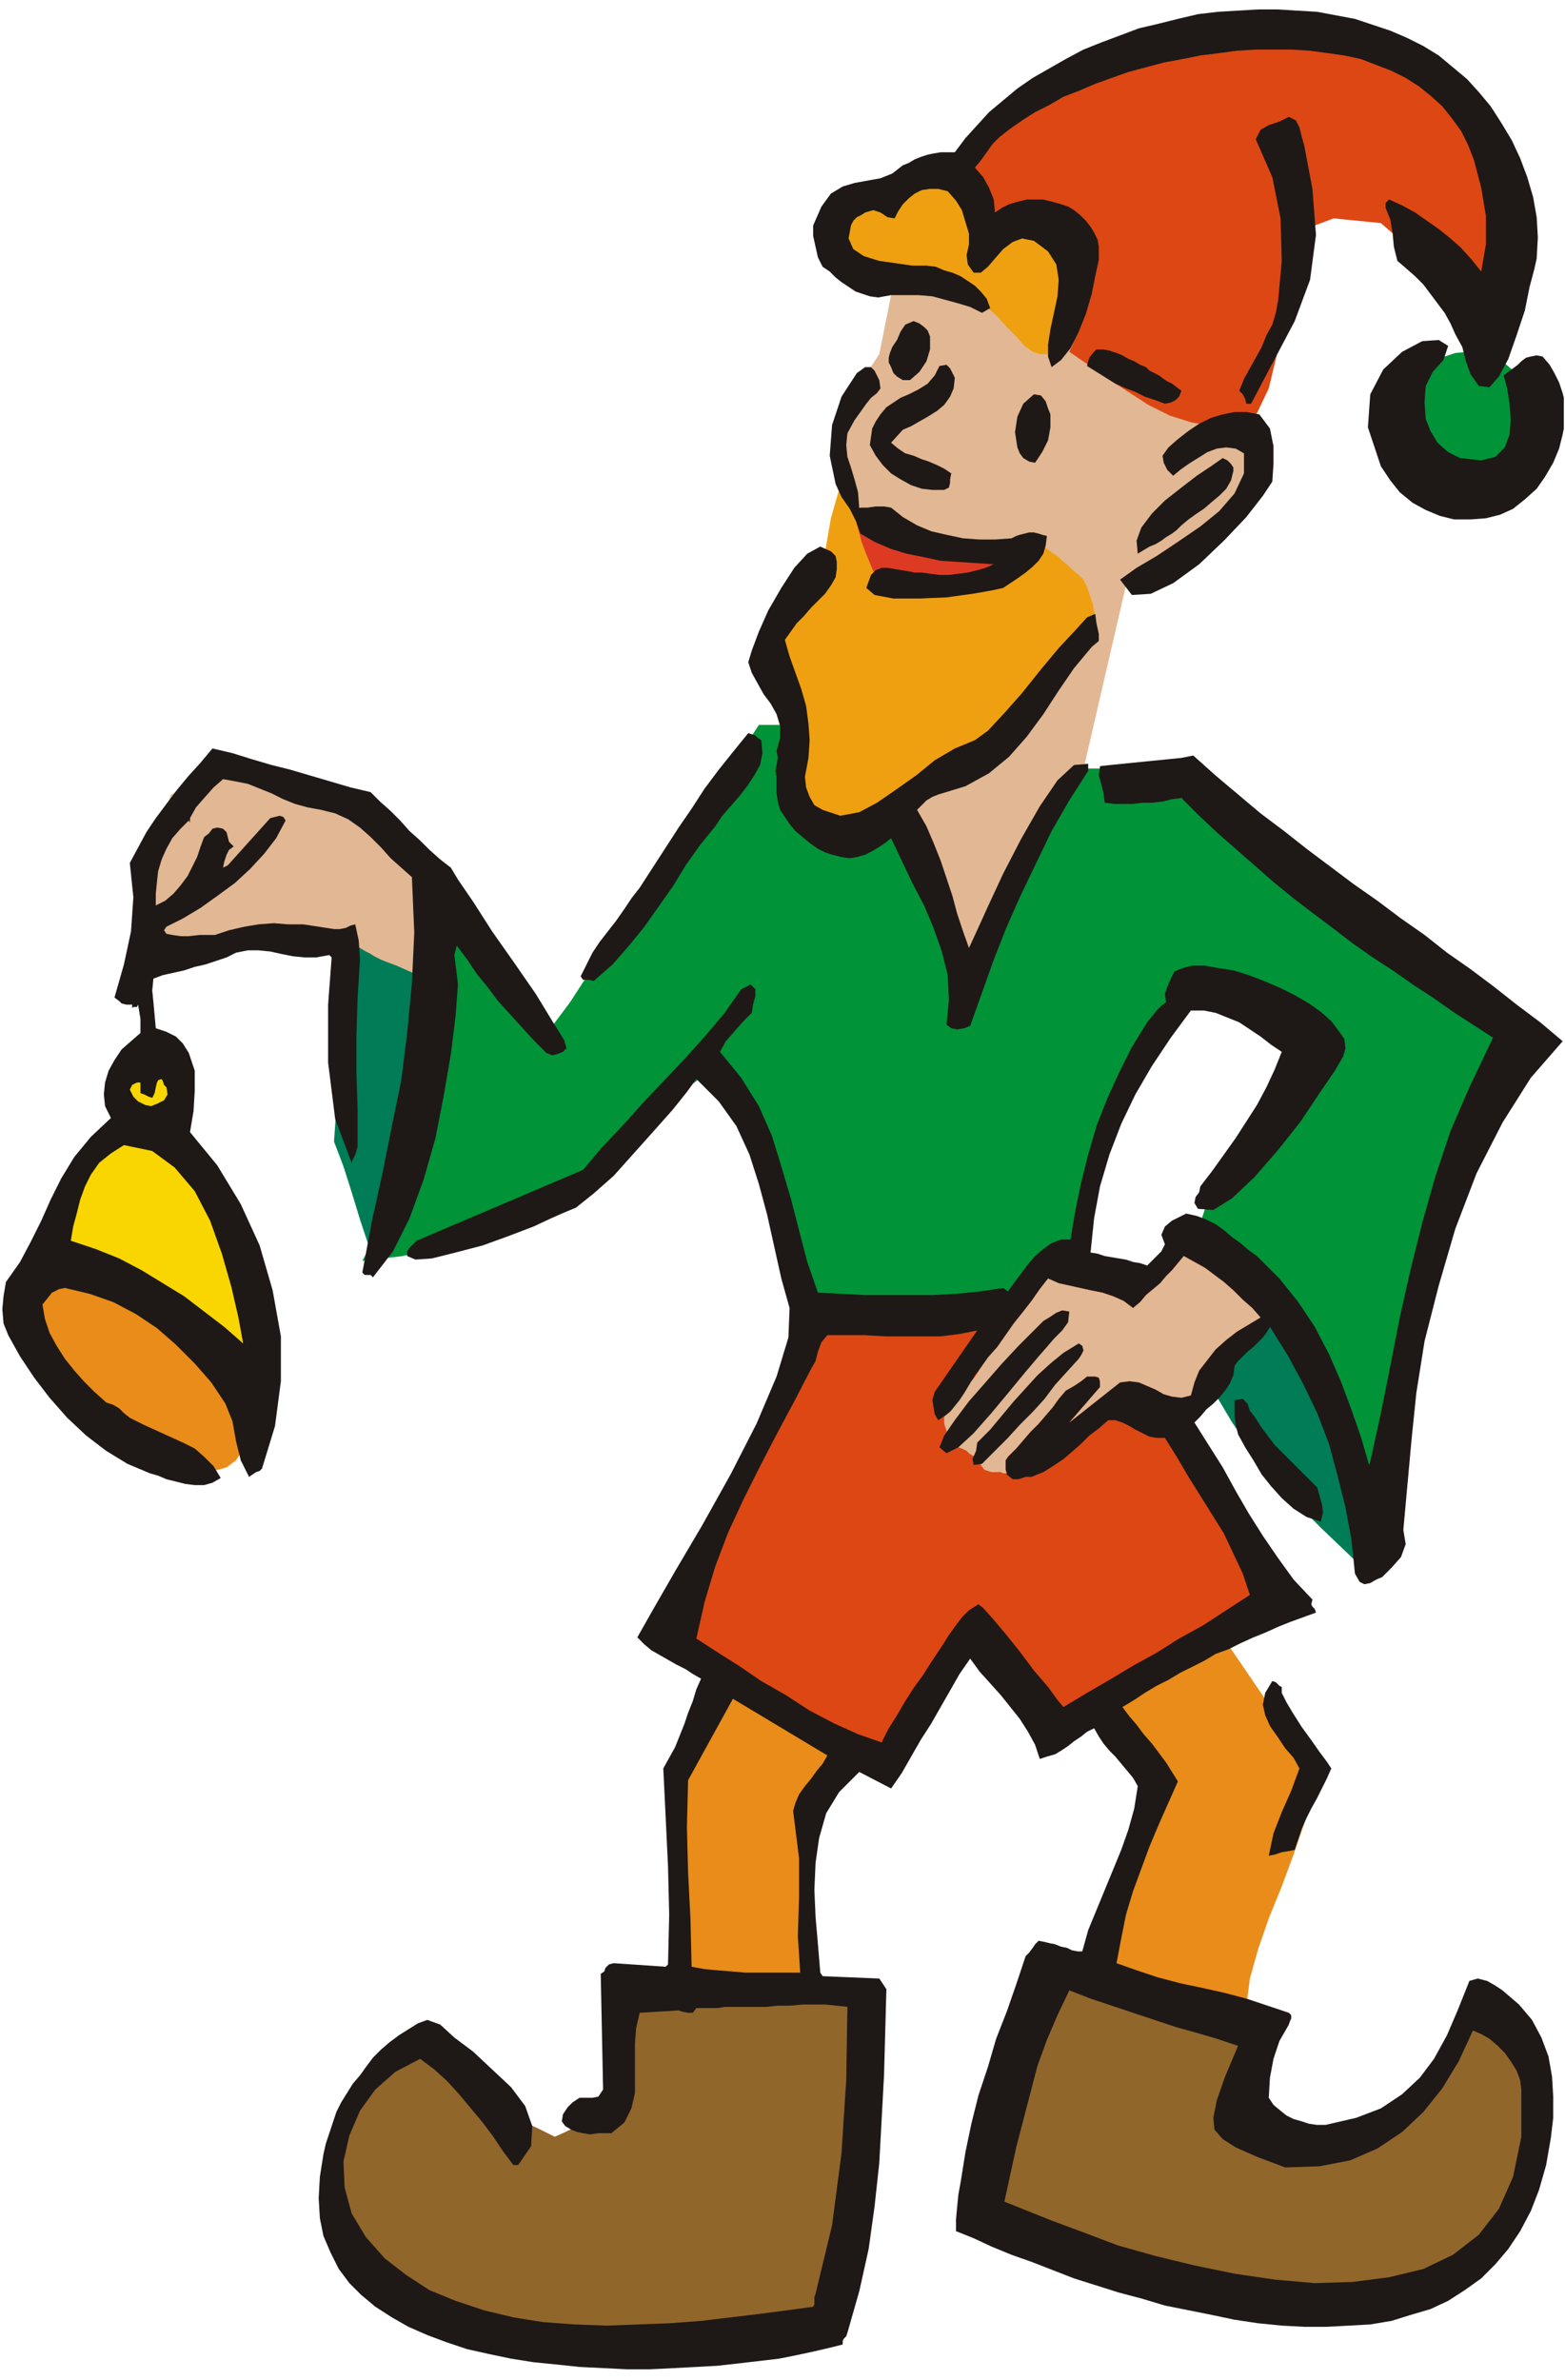 <svg xmlns="http://www.w3.org/2000/svg" fill-rule="evenodd" height="2.016in" preserveAspectRatio="none" stroke-linecap="round" viewBox="0 0 1326 2016" width="1.326in"><style>.pen1{stroke:none}.brush2{fill:#009338}.brush4{fill:#e2b793}.brush5{fill:#ea8c19}.brush6{fill:#efa011}.brush8{fill:#dd4714}.brush9{fill:#91662b}.brush10{fill:#1e1916}</style><path class="pen1 brush2" d="m388 776 9 13 8 13 9 13 9 14 9 13 9 13 9 14 9 13 12-17 12-16 11-17 12-16 12-17 11-17 12-16 11-17 12-17 11-17 11-17 12-17 11-16 11-17 12-17 11-17h54l26 31 20 26 16 23 13 22 10 23 9 26 8 31 8 39 13-23 13-23 13-23 13-23 13-23 14-23 13-23 14-23h52l12 8 12 9 12 8 12 9 11 9 12 9 12 8 12 9 5 3 10 7 13 8 16 11 19 12 20 14 21 14 21 15 21 15 19 15 18 15 15 13 12 12 9 11 3 8-1 6-6 10-8 15-8 19-8 20-7 20-6 17-4 12-1 4-14 40-11 36-9 34-7 33-8 33-8 33-10 34-13 37-6-21-7-20-6-20-7-20-7-21-6-20-7-20-6-20-11-10-10-10-11-9-10-10-10-10-11-10-10-11-11-10-1-4v-11l5-15 14-15 11-9 13-14 14-16 14-16 13-16 10-13 7-10 3-3-4-8-4-8-4-8-4-8-5-8-4-8-4-7-4-8-9-2-8-2-9-2-9-2-8-2-9-2-9-2-9-2-9 12-9 12-9 11-8 12-9 12-9 12-9 12-9 11-5 16-4 16-4 16-5 16-2 14-3 14-3 15-2 15-4 10-5 11-5 10-6 11-13 2-13 1-13 2-13 1-12 2-13 1-13 1-12 1-13 1-13 1-13 1h-12l-13 1-13 1h-13l-13 1-6-18-6-17-6-17-6-17-7-18-7-18-7-17-8-17-8-17-8-16-9-17-9-17-8 6-7 7-8 6-8 7-8 6-8 7-7 6-8 7-12 12-13 11-13 10-14 10-13 10-14 9-15 8-14 8-15 7-16 6-15 6-16 5-17 4-16 4-17 2-17 2 7-13 7-14 7-13 7-13 6-13 7-12 7-13 7-12 7-47 6-48 6-47 7-47z"/><path class="pen1" d="m297 796 7 3 7 2 7 1 7 2 7 1 7 2 7 2 7 3 6 36 2 35-1 33-4 31-7 29-10 28-12 26-15 24-7-21-7-23-7-22-8-21 3-43 4-43 3-42 4-43zm716 350 8-2 7-4 7-7 7-8 7-7 7-7 7-5 8-2 19 24 18 18 14 18 13 19 11 24 8 32 7 43 5 57-24-23-23-22-21-21-19-21-18-22-17-25-16-27-15-32z" style="fill:#007c56"/><path class="pen1 brush4" d="m373 739-50-39-40-24-46-12-44-13-48 22-17 44-7 55 24 30h33l3 1h15l8-1 7-1h4l3-1h52l12-1 2-3h1l12 4 8 3 5 3 4 2 3 2 2 1 4 2 5 2 8 3 9 4 7 3 5 3 4 2 2 1 2 1 1 1 7-94z"/><path class="pen1 brush5" d="m147 1130 16 15 14 16 12 15 9 15 5 14 3 13-1 11-5 8-8 6-11 3h-12l-15-3-16-6-17-9-18-11-17-14-17-15-14-16-12-15-9-15-6-15-2-13 1-11 4-9 8-6 11-2h13l14 4 17 6 17 9 18 11 18 14z"/><path class="pen1 brush4" d="m758 235-13 65-2 3-4 6-5 8-4 8-12 23-7 21-1 23 9 27 7 9 5 3 4 5 2 11v70l2 18 4 22 5 24 5 24 5 21 5 15 3 8 3 11 6 21 7 28 8 31 7 30 7 27 4 18 2 7 85-137 22-29 37-160 40-18 63-57 4-7 7-16 5-18-2-14-7-8-13-14-16-19-19-20-20-20-19-18-17-14-14-7-11-2-12-2-11-2-12-1h-12l-12-1h-48l-12 1-12-1h-11l-12-1-12-1-11-1z"/><path class="pen1 brush6" d="m913 265 2-11 3-16 3-16-1-11-6-7-6-8-7-6-6-3-6-1-8-2h-7l-8 2-6 5-7 6-5 3-2 2-2-2-3-5-4-6-2-7-3-9-5-11-5-9-2-4v-1l-2-3-6-2h-10l-6 2-6 2-5 1-4 1-3 1-3 1-3 1-3 2-4 5-3 4-4 3-7 1h-29l-1 1-3 2-4 3-4 5-3 9 1 10 1 10 1 4 9 13 12 8 13 5 15 2h15l16 1 14 2 14 4 9 6 9 8 9 8 8 9 8 8 7 8 7 5 6 2h10l7-3 6-6 4-7 3-7 1-6 1-4v-2z"/><path class="pen1" style="fill:#dd3a23" d="m737 437 19 16 13 10 9 4h6l4-2 4-2 5-2h7l50 4-2 4-6 10-7 10-7 4h-5l-8 1-10 2-11 1-10 2-9 2-7 1h-13l-7-1-4-1-3-2-2-3-2-4-5-6-8-7-2-3-3-8-3-11-2-11-1-10 2-6h7l11 8z"/><path class="pen1 brush6" d="m719 415 4 14 3 15 4 15 5 13 5 12 8 8 10 4h13l9-2 10-2 9-1 9-2 9-1 9-2 9-1 9-2 5-3 5-2 4-3 5-3 4-3 5-3 4-3 5-3 5 4 5 4 5 3 4 4 5 4 4 4 5 4 4 4 3 6 5 15 3 17-1 11-4 5-6 8-8 8-9 9-9 10-9 8-7 8-7 5-7 6-7 6-8 7-7 8-8 7-7 7-8 7-7 5-7 5-7 6-7 5-8 6-7 5-8 5-7 4-8 3-7 2-6 2-6 2-5 3-6 1-6 1h-7l-7-2-6-2-6-1-5-1-4-2-4-2-2-4-2-5-1-7-1-13-1-9v-10l2-14 1-14-1-9-1-6-3-8-3-11-3-10-4-7-1-3-1-3-2-8v-10l5-10 5-5 5-6 7-7 6-7 5-7 5-5 3-4 1-1 3-17 6-35 8-28 7 4z"/><path class="pen1 brush8" d="m817 149-1-6 2-7 5-7 8-9 10-9 11-9 13-9 14-9 14-9 14-9 13-7 13-7 12-6 10-4 8-4 5-1 24-3 25-3 26-3 27-1h26l27 2 25 3 25 5 23 8 21 11 19 13 17 17 13 20 10 24 7 29 2 32-2 19-6 21-5 18-3 8-54-29-45-39-40-4-16 6-12 18-8 27-6 32-6 32-7 29-10 21-15 10-21 1-19-3-19-6-18-9-17-11-17-11-17-12-16-11 4-9 7-22 5-24-4-19-2-11-3-10-5-9-7-6-9-5-11-1-15 2-19 7-6 1-5-2-4-4-4-7-3-8-2-8-3-8-3-6z"/><path class="pen1 brush2" d="m1244 298 11 1 9 3 9 4 8 7 6 7 5 9 3 9 1 11-1 10-3 10-5 8-6 7-8 7-9 4-9 3-11 1-11-1-9-3-9-4-7-7-7-7-4-8-3-10-1-10 1-11 3-9 4-9 7-7 7-7 9-4 9-3 11-1z"/><path class="pen1 brush5" d="m932 1434 6 8 7 11 9 11 9 13 9 12 6 13 4 11 1 10-6 17-8 18-11 21-11 21-11 22-9 21-7 18-4 17 13 1 17 3 19 4 21 4 21 5 19 3 17 2 13-1 3-23 7-25 9-26 11-27 10-27 9-26 6-25 1-22-77-113-103 49z"/><path class="pen1 brush9" d="m538 1700-7 33-7 24-8 18-9 12-9 9-9 5-10 5-9 4-14-7-11-5-9-6-9-5-10-7-14-10-18-12-25-17-8 3-9 4-9 6-10 7-9 8-9 8-6 8-4 7-10 34-1 30 6 27 13 24 19 20 24 17 28 14 32 10 34 9 36 5 36 3 37 1 36-1 34-4 32-6 28-7 16-14 12-28 10-38 6-43 4-46 2-43v-38l-1-28-10 1h-23l-12-1h-13l-13-1h-66l-12 1-12 2-11 2-10 2-9 4z"/><path class="pen1 brush10" d="m94 947-5-10-1-10 1-10 3-10 5-9 6-9 8-7 8-7v-12l-1-6-1-6-1 2h-3l-1 1v4-7h-5l-4-1-2-2-4-3 8-28 6-28 2-29-3-29 7-13 7-13 8-12 9-12 9-12 10-12 10-11 10-12 17 4 16 5 17 5 16 4 17 5 17 5 17 5 17 4 8 8 9 8 8 8 8 9 9 8 8 8 9 8 9 7 6 10 13 19 16 25 19 27 18 26 14 23 10 16 2 7-3 3-5 2-4 1-5-2-11-11-10-11-10-11-10-11-9-12-9-11-8-12-9-12-2 8 1 8 1 8 1 9-2 27-4 32-6 35-7 36-10 35-12 33-14 28-17 22-2-2h-5l-2-2 8-43 9-41 8-40 8-39 5-40 4-42 2-43-2-47-9-8-9-8-8-9-9-9-9-8-10-7-11-5-12-3-11-2-11-3-10-4-10-5-10-4-10-4-10-2-11-2-8 7-8 9-7 8-5 9v4l-1-2-7 7-7 8-5 9-4 9-3 10-1 9-1 10v10l8-4 7-6 6-7 6-8 4-8 4-8 3-9 3-8 4-3 3-4 4-1 5 1 3 3 1 4 1 4 4 4-4 3-2 4-2 6-1 5 4-2 36-40 4-1 4-1 3 1 2 3-8 15-10 13-12 13-13 12-15 11-14 10-15 9-14 7-2 3 2 3 5 1 7 1h7l9-1h13l12-4 13-3 12-2 13-1 12 1h13l13 2 13 2h5l5-1 4-2 4-1 3 14 1 16-1 16-1 16-1 32v32l1 31v31l-1 4-1 3-2 4-1 3-14-37-6-48v-49l3-40-2-2-11 2h-10l-10-1-10-2-9-2-10-1h-9l-10 2-8 4-9 3-9 3-9 2-9 3-9 2-9 2-8 3-1 10 1 10 1 11 1 11 9 3 8 4 6 6 5 8 5 15v17l-1 17-3 18 23 28 20 33 16 35 11 38 7 39v38l-5 38-11 36-2 2-3 1-3 2-3 2-7-14-4-16-3-17-6-15-12-18-14-16-16-16-16-14-18-12-19-10-20-7-21-5-5 1-6 3-4 5-4 5 2 12 4 12 6 11 7 11 8 10 8 9 9 9 10 9 6 2 5 3 4 4 5 4 12 6 11 5 11 5 11 5 10 5 8 7 8 8 6 10-7 4-7 2h-8l-8-1-8-2-8-2-7-3-7-2-19-8-18-11-17-13-16-15-15-17-13-17-12-18-10-18-4-10-1-12 1-11 2-12 12-17 9-17 9-18 8-18 9-18 11-18 14-17 17-16z"/><path class="pen1" d="m206 1138-16-14-17-13-17-13-18-11-18-11-19-10-20-8-21-7 2-12 3-11 3-12 4-11 5-10 7-10 10-8 11-7 24 5 19 14 17 20 13 25 10 28 8 28 6 26 4 22zm-90-221h3v9l3 1 2 1 2 1 3 1 2-4 1-5 1-4 1-2 3-1 1 2 1 3 2 2 1 6-3 5-6 3-5 2-5-1-6-3-4-4-3-6 1-2 1-2 2-1 2-1z" style="fill:#f9d600"/><path class="pen1 brush10" d="m305 1758 5-7 6-8 7-7 7-6 8-6 8-5 8-5 8-3 11 4 12 11 16 12 16 15 16 15 12 16 6 17-1 17-11 16h-4l-9-12-8-12-9-12-10-12-10-12-10-11-11-10-12-9-21 11-17 15-13 18-9 21-5 22 1 22 6 22 12 20 16 18 18 14 20 13 22 9 24 8 25 6 25 4 27 2 27 1 26-1 27-1 27-2 25-3 25-3 23-3 22-3 1-2v-6l1-3 14-58 8-61 4-62 1-62-9-1-10-1h-19l-11 1h-10l-10 1h-35l-6 1h-18l-3 4h-4l-5-1-3-1-33 2-3 13-1 13v42l-3 13-6 12-11 9h-11l-7 1-6-1-5-1-5-2-5-3-3-4 1-6 4-6 4-4 6-4h11l5-1 4-6-2-98 3-2 1-3 3-3 4-1 44 3 2-2 1-42-1-41-2-42-2-41 5-9 5-9 4-10 4-10 3-9 4-10 3-10 4-9-7-4-6-4-8-4-7-4-7-4-7-4-6-5-6-6 13-23 19-33 23-39 24-43 22-43 17-40 10-33 1-25-7-25-6-27-6-27-7-26-8-25-11-24-15-21-19-19-8 11-12 15-16 18-17 19-17 19-17 15-15 12-12 5-9 4-15 7-21 8-22 8-23 6-20 5-14 1-7-3v-4l2-3 3-3 3-3 141-60 16-19 18-19 17-19 18-19 18-19 17-19 16-19 14-20 8-4 4 4v6l-2 7-1 7-8 8-7 8-7 8-5 9 18 22 15 24 11 25 8 26 8 27 7 27 7 27 9 26 20 1 19 1h59l19-1 20-2 20-3 4 3 5-7 6-8 6-8 6-7 7-6 7-5 8-3h8l4-24 5-24 6-24 7-24 9-23 10-22 11-22 13-21 4-5 4-5 4-4 4-3-1-7 2-6 3-7 3-6 7-3 8-2h11l11 2 13 2 13 4 13 5 14 6 12 6 12 7 10 7 9 8 6 8 5 7 1 8-2 7-7 12-13 19-16 24-19 24-20 23-19 18-16 10-13-1-3-5 1-5 3-4 1-5 10-13 10-14 10-14 9-14 9-14 8-15 7-15 6-15-9-6-9-7-9-6-9-6-10-4-10-4-10-2h-11l-17 23-16 24-14 24-12 25-10 26-8 27-5 27-3 29 6 1 6 2 6 1 6 1 6 1 6 2 6 1 6 2 6-6 6-6 3-6-3-8 3-7 6-5 6-3 6-3 9 2 8 3 8 4 7 5 7 6 7 5 7 6 7 5 19 19 16 20 14 21 12 23 10 23 9 24 8 23 7 24 1-3 9-41 8-40 8-41 9-40 10-40 11-39 13-39 16-37 20-42-17-11-17-11-17-12-17-11-17-12-17-11-17-12-17-13-16-12-17-13-16-13-16-14-16-14-16-14-16-15-15-15-8 1-8 2-9 1h-8l-8 1h-16l-8-1-1-8-2-8-2-7 1-8 9-1 10-1 10-1 10-1 10-1 10-1 10-1 10-2 19 17 19 16 19 16 20 15 19 15 20 15 20 15 20 14 20 15 20 14 19 15 20 14 20 15 19 15 20 15 19 16-27 31-24 38-22 43-18 47-14 48-12 47-7 44-4 39-7 77 2 12-4 11-8 9-8 8-5 2-5 3-5 1-4-2-4-7-3-29-5-27-7-28-7-26-10-26-12-25-13-24-15-24-3 5-3 4-4 4-4 4-5 4-4 4-4 4-3 4-1 8-3 7-4 6-5 6-5 5-6 5-5 6-5 5 12 19 12 19 11 20 11 19 12 19 13 19 13 18 16 17-1 4 1 2 2 2 1 3-11 4-11 4-10 4-11 5-10 4-11 5-10 5-11 4-10 6-10 5-10 5-10 6-10 5-10 6-9 6-10 6 6 8 6 7 6 8 7 8 6 8 6 8 5 8 5 8-8 18-8 18-8 19-7 19-7 19-6 20-4 20-4 21 17 6 18 6 19 5 19 4 18 4 19 5 18 6 18 6 2 2v3l-1 2-1 3-8 14-5 15-3 16-1 17 4 6 6 5 5 4 6 3 7 2 6 2 7 1h7l26-6 21-8 18-12 15-14 12-16 11-20 9-21 10-25 7-2 8 2 7 4 6 4 14 12 11 13 8 15 6 16 3 17 1 17v18l-2 17-4 23-6 21-7 18-9 17-10 15-11 13-12 12-14 10-14 9-15 7-17 5-16 5-18 3-18 1-19 1h-19l-19-1-20-2-20-3-19-4-20-4-20-4-20-6-19-5-19-6-19-6-18-7-18-7-17-6-17-7-15-7-15-6v-10l1-11 1-10 2-11 4-25 5-24 6-24 8-24 7-24 9-23 8-23 8-24 3-3 3-4 2-3 3-3 5 1 4 1 5 1 5 2 5 1 4 2 5 1h4l5-18 7-17 7-17 7-17 7-17 6-17 5-18 3-19-4-7-5-6-5-6-5-6-5-5-5-6-4-6-4-7-6 3-5 4-6 4-5 4-6 4-5 3-7 2-6 2-4-12-6-11-7-11-8-10-8-10-9-10-9-10-8-11-9 13-8 14-8 14-8 14-9 14-8 14-8 14-9 13-27-14-17 17-11 18-6 21-3 21-1 23 1 23 2 23 2 24 2 3 48 2 6 9-1 37-1 36-2 37-2 37-4 37-5 36-8 36-10 35-1 3-2 2-1 2v3l-12 3-13 3-14 3-15 3-17 2-17 2-18 2-18 1-19 1-20 1h-20l-20-1-20-1-19-2-20-2-19-3-19-4-18-4-18-6-16-6-16-7-14-8-14-9-12-10-10-10-9-12-7-14-6-14-3-15-1-17 1-18 3-19 2-9 3-9 3-9 3-9 4-8 5-8 5-8 6-7zM542 752l11-17 11-17 11-17 11-16 11-17 12-16 12-15 13-16 3 1 3 1 2 2 3 2 1 11-2 10-5 9-6 9-7 9-7 8-7 8-6 9-13 16-12 17-11 18-12 17-12 17-13 16-14 16-16 14-4-1h-5l-2-3 5-10 5-10 6-9 7-9 7-9 7-10 6-9 7-9z"/><path class="pen1 brush5" d="m701 1487-4 7-5 6-5 7-5 6-5 7-3 7-2 7 1 8 4 32v33l-1 33 2 31h-46l-12-1-12-1-11-1-11-2-1-41-2-39-1-38 1-40 38-69 80 48z"/><path class="pen1 brush8" d="m687 1160 4-7 2-8 3-8 5-6h32l17 1h47l16-2 15-3-36 52-2 7 1 6 1 6 3 5 6-4 6-5 4-5 5-6 3-6 4-6 3-6 4-5 7-10 8-9 7-10 7-10 8-10 7-9 7-10 7-9 9 4 9 2 9 2 9 2 10 2 9 3 9 4 8 6 6-5 5-6 6-5 6-5 5-6 5-5 5-6 5-6 9 5 9 5 8 6 8 6 8 7 8 8 8 7 7 8-10 6-10 6-9 7-9 8-7 9-7 9-4 10-3 11-8 2-8-1-7-2-7-4-7-3-7-3-8-1-8 1-43 34 26-30v-5l-1-3-3-1h-7l-5 4-6 4-7 4-6 7-5 7-6 7-6 7-7 7-6 7-6 7-7 7-2 3v8l1 4 5 4h5l6-2h5l10-4 8-5 9-6 7-6 8-7 7-7 8-6 8-7h6l6 2 6 3 5 3 6 3 6 3 6 1h7l10 16 10 17 10 16 10 16 10 16 8 17 8 17 6 18-20 13-20 13-20 11-19 12-20 11-20 12-19 11-20 12-5-6-8-11-12-14-12-16-12-15-11-13-8-9-4-3-8 5-6 6-6 8-5 7-7 11-8 12-7 11-8 11-7 11-7 12-7 11-6 12-20-7-20-9-21-11-20-13-21-12-19-13-19-12-17-11 7-31 9-30 11-29 13-28 14-28 14-27 15-28 14-27z"/><path class="pen1 brush4" d="M800 1200v6l1 3 1 3v3l1 3v2l2 2 2 1 2 1 1 1 2 1 3 1 4 2 2 2 3 2 4 1 2 3 1 4 3 4 6 2h8l2 1h3l-1-3v-8l2-3 7-7 6-7 6-7 7-7 6-7 6-7 5-7 6-7 7-4 6-4 5-4h7l3 1 1 3v5l-26 30 43-34 8-1 8 1 7 3 7 3 7 4 7 2 8 1 8-2 3-11 4-10 7-9 7-9 9-8 9-7 10-6 10-6-7-8-8-7-8-8-8-7-8-6-8-6-9-5-9-5-5 6-5 6-5 5-5 6-6 5-6 5-5 6-6 5-8-6-9-4-9-3-10-2-9-2-9-2-9-2-9-4-7 9-7 10-7 9-8 10-7 10-7 10-8 9-7 10-3 5-4 5-3 5-3 5-4 6-4 5-4 5-5 4z"/><path class="pen1 brush10" d="m704 467 4 4 1 5v6l-1 7-4 7-5 7-6 6-6 6-6 7-6 6-5 7-5 7 4 14 5 14 5 14 4 14 2 15 1 14-1 15-3 16 1 9 3 8 4 7 7 4 15 5 16-3 15-8 16-11 17-12 16-13 17-10 17-7 11-8 14-15 15-17 16-20 15-18 14-15 10-11 7-3 1 8 2 9v6l-6 5-15 18-13 19-13 20-14 19-15 17-17 14-20 11-23 7-5 2-5 3-4 4-4 4 8 14 6 14 6 15 5 15 5 15 4 15 5 15 5 14 6-13 10-22 13-28 15-29 16-28 15-22 14-13 12-1v6l-16 25-15 26-13 27-13 27-12 27-11 28-10 28-10 28-5 2-6 1-5-1-4-3 2-21-1-21-5-20-7-20-8-19-10-19-9-19-9-19-5 4-6 4-5 3-6 3-7 2-6 1-7-1-8-2-6-2-6-3-7-5-6-5-6-5-5-6-4-6-4-6-2-7-1-7v-14l-1-5 1-5 1-6-1-6 3-11v-10l-3-10-5-9-6-8-5-9-5-9-3-9 3-10 6-16 8-18 11-19 11-17 11-12 11-6 9 4zm61-327 5-2 5-3 5-2 6-2 5-1 6-1h12l9-12 10-11 10-11 12-10 12-10 13-9 14-8 14-8 15-8 15-6 16-6 16-6 17-4 16-4 17-4 17-2 17-1 17-1h17l16 1 17 1 16 3 16 3 15 5 15 5 14 6 14 7 13 8 12 10 12 10 10 11 10 12 9 14 9 15 7 15 6 16 5 17 3 17 1 17-1 18-2 9-4 15-4 20-7 21-7 20-8 15-8 9-9-1-7-10-4-11-3-12-6-11-4-9-5-9-6-8-6-8-6-8-7-7-8-7-7-6-3-12-1-11-2-12-4-10v-4l1-1 2-2 11 5 11 6 10 7 10 7 10 8 9 8 9 10 8 10 4-23v-24l-4-24-6-23-5-13-6-12-8-11-8-10-10-9-10-8-11-7-12-6-13-5-13-5-14-3-14-2-15-2-15-1h-31l-16 1-15 2-16 2-15 3-16 3-15 4-15 4-14 5-14 5-14 6-13 5-12 7-12 6-11 7-10 7-9 7-6 6-5 7-5 7-5 6 7 8 5 9 4 10 1 11 6-4 6-3 7-2 8-2h14l8 2 7 2 6 2 5 3 5 4 5 5 4 5 3 5 3 6 1 6v11l-3 14-3 15-5 17-6 15-7 14-8 10-8 6-3-9v-10l2-13 3-14 3-14 1-14-2-13-7-11-12-9-10-2-8 3-8 6-7 8-6 7-6 5h-6l-5-7-1-8 2-9v-9l-3-10-3-10-5-8-7-8-8-2h-7l-7 1-6 3-5 4-5 5-4 6-3 6-6-1-6-4-6-2-7 2-3 2-4 2-3 3-2 4-2 11 4 9 9 6 13 4 14 2 14 2h12l8 1 7 3 7 2 7 3 6 4 6 4 5 5 5 6 3 8-7 4-10-5-10-3-11-3-11-3-12-1h-23l-11 2-7-1-6-2-6-2-6-4-6-4-5-4-5-5-6-4-4-8-2-9-2-9v-9l7-16 8-11 10-6 10-3 11-2 11-2 10-4 9-7z"/><path class="pen1 brush10" d="M733 311h5l3 3 2 4 2 4 1 7-3 4-5 4-4 5-10 14-6 11-1 10 1 10 3 9 3 10 3 11 1 13h7l7-1h7l6 1 10 8 12 7 12 5 13 3 14 3 14 1h13l14-1 4-2 3-1 4-1 4-1h4l4 1 3 1 4 1-1 8-2 7-4 6-5 5-6 5-7 5-6 4-6 4-9 2-17 3-22 3-23 1h-22l-16-3-7-6 4-11 4-4 5-2h5l6 1 6 1 6 1 5 1h6l7 1 8 1h8l8-1 8-1 8-2 7-2 7-3-15-1-15-1-15-1-14-3-15-3-13-4-14-6-12-7-4-11-5-10-7-10-5-11-5-24 2-26 8-24 13-20 7-5z"/><path class="pen1 brush10" d="m770 334 8-4 8-5 6-7 4-8 6-1 3 3 2 4 2 4-1 9-3 7-5 7-6 5-8 5-7 4-7 4-7 3-10 11 6 5 6 4 7 2 7 3 6 2 7 3 6 3 6 4-1 5v3l-1 4-4 2h-10l-9-1-9-3-9-5-8-5-7-7-6-8-5-9 1-7 1-7 3-6 4-6 5-6 6-4 6-4 7-3zm4-62 5 2 4 3 3 3 2 5v11l-3 10-6 9-8 7h-6l-5-3-3-3-2-5-2-4v-4l1-4 2-5 4-6 3-7 4-6 7-3zm110 847 5-3 6-4 5-2 6 1-1 9-5 7-7 7-6 7-7 8-11 13-14 17-15 18-15 17-13 12-10 5-6-5 4-10 9-13 12-16 14-16 14-16 14-15 12-12 9-9zm-56 103 11-11 10-12 10-12 10-11 10-11 11-10 11-9 13-8 3 2 1 4-2 4-2 3-10 11-10 11-9 12-10 11-11 11-10 11-11 11-11 11-7 1-1-5 3-7 1-7zm48-888 6 1 4 5 2 6 2 5v11l-2 11-5 10-6 9-5-1-5-3-3-4-2-5-2-13 2-13 5-11 9-8z"/><path class="pen1 brush9" d="m1049 1733-11 26-7 20-3 15 1 10 7 8 11 7 18 8 24 9 29-1 26-5 23-10 21-14 18-17 16-20 14-23 12-26 7 3 7 4 7 6 6 6 5 7 5 8 3 8 1 8v40l-7 34-12 27-17 22-22 17-25 12-29 7-31 4-32 1-34-3-34-5-34-7-33-8-32-9-29-11-27-10-40-16 5-23 5-23 6-23 6-23 6-23 8-22 9-21 10-21 18 7 18 6 18 6 18 6 18 6 18 5 17 5 18 6z"/><path class="pen1 brush10" d="M929 296h6l5 1 6 2 5 2 5 3 5 2 5 3 5 2 3 3 4 2 4 2 4 3 3 2 4 2 4 3 4 3-2 5-3 3-4 2-5 1-8-3-9-3-8-4-8-3-9-4-8-5-8-5-8-5 1-4 1-3 3-4 3-3zm125 88-7-4-8-1-8 1-8 3-8 5-8 5-7 5-6 5-5-5-3-6-1-6 5-7 8-7 9-7 9-6 10-5 10-3 10-2h10l11 2 9 12 3 15v15l-1 15-8 12-14 18-19 20-21 20-22 16-19 9-16 1-10-13 14-10 17-10 18-12 19-13 16-13 13-15 8-17v-17z"/><path class="pen1 brush10" d="m1036 388 4 2 3 3 2 3v3l-2 8-4 7-6 6-6 5-7 6-6 4-7 5-6 5-4 4-4 3-5 3-4 3-5 3-5 2-5 3-5 3-1-11 4-11 9-12 11-11 14-11 13-10 12-8 10-7zm47-134 3-33-1-36-7-35-14-32 4-8 7-4 9-3 8-4 6 3 3 6 2 8 2 7 7 37 3 39-5 38-13 35-37 70h-4l-1-4-2-4-3-3 4-10 5-9 5-9 5-9 4-10 5-9 3-10 2-11zm-37 932 7-1 4 4 2 6 4 5 5 8 6 8 6 8 7 7 7 7 8 8 7 7 7 7 2 7 2 7 1 7-2 8-12-4-11-7-10-9-9-10-8-10-7-12-7-11-6-11-2-8-1-7v-14zm40 243v5l4 8 6 10 7 11 8 11 7 10 6 8 4 6-4 9-4 8-4 8-5 9-4 8-4 9-3 9-3 9-5 1-6 1-6 2-5 1 4-19 7-18 8-18 7-19-5-9-7-8-6-9-7-10-4-9-2-9 2-10 6-10 3 1 1 1 2 2 2 1zm137-1124-9 10-6 12-1 14 1 14 4 10 6 10 9 8 10 5 18 2 12-3 8-8 4-11 1-12-1-14-2-13-3-11 4-3 4-3 4-3 3-3 4-3 4-1 5-1 5 1 6 7 4 7 4 8 3 9 1 4v26l-1 5-3 12-5 12-7 12-7 10-10 9-10 8-11 5-12 3-13 1h-14l-12-3-12-5-11-6-11-9-8-10-8-12-11-33 2-28 11-21 16-15 17-9 14-1 8 5-4 12z"/></svg>
